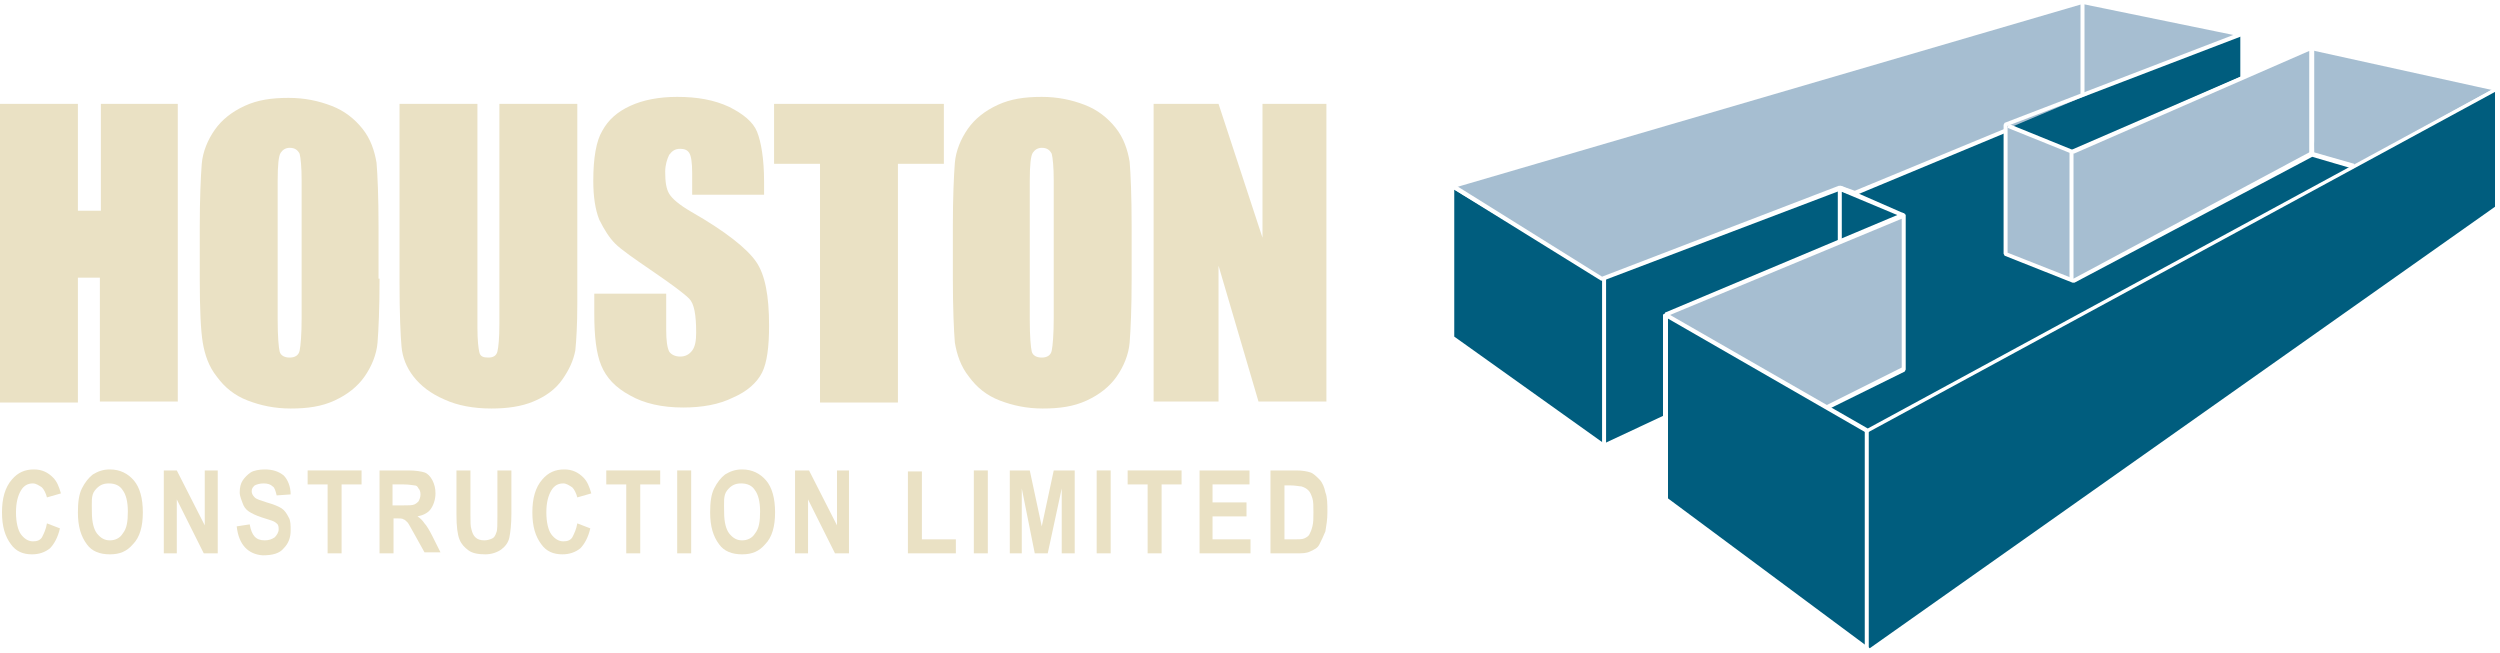 <?xml version="1.0" encoding="utf-8"?>
<!-- Generator: Adobe Illustrator 19.2.1, SVG Export Plug-In . SVG Version: 6.00 Build 0)  -->
<svg version="1.1" id="Layer_1" xmlns="http://www.w3.org/2000/svg" xmlns:xlink="http://www.w3.org/1999/xlink" x="0px" y="0px"
	 viewBox="0 0 250.3 65.4" style="enable-background:new 0 0 250.3 65.4;" xml:space="preserve">
<style type="text/css">
	.st0{fill:#E6E6E6;}
	.st1{fill:#F1F2F2;}
	.st2{display:none;fill:none;stroke:#999999;stroke-miterlimit:10;}
	.st3{fill:url(#SVGID_1_);}
	.st4{opacity:0.1;clip-path:url(#SVGID_4_);}
	.st5{opacity:0.1;}
	.st6{clip-path:url(#SVGID_7_);}
	.st7{opacity:0.1;clip-path:url(#SVGID_10_);}
	.st8{clip-path:url(#SVGID_13_);}
	.st9{clip-path:url(#SVGID_15_);}
	.st10{fill:#02293A;}
	.st11{opacity:0.23;clip-path:url(#SVGID_17_);}
	.st12{fill:#FFFFFF;}
	.st13{fill-rule:evenodd;clip-rule:evenodd;fill:#FFFFFF;}
	.st14{fill:#C1AE76;}
	.st15{fill:#064D66;}
	.st16{filter:url(#Adobe_OpacityMaskFilter);}
	.st17{fill:url(#SVGID_19_);}
	.st18{mask:url(#SVGID_18_);}
	.st19{clip-path:url(#SVGID_22_);}
	.st20{fill:#EAE1C4;}
	.st21{fill:#005D7E;}
	.st22{fill:#A6BED1;}
	.st23{fill:#72737A;}
	.st24{fill:none;stroke:#999999;stroke-miterlimit:10;}
	.st25{clip-path:url(#SVGID_24_);}
	.st26{fill:#0B6E89;}
	.st27{clip-path:url(#SVGID_26_);}
	.st28{clip-path:url(#SVGID_28_);}
	.st29{clip-path:url(#SVGID_30_);}
	.st30{clip-path:url(#SVGID_32_);}
	.st31{clip-path:url(#SVGID_34_);}
	.st32{clip-path:url(#SVGID_36_);}
	.st33{fill:#535459;}
	.st34{opacity:0.58;fill:#02293A;}
	.st35{fill:none;stroke:#0B6E89;stroke-width:10;stroke-miterlimit:10;}
	.st36{fill-rule:evenodd;clip-rule:evenodd;fill:#EE3E33;}
	.st37{fill-rule:evenodd;clip-rule:evenodd;fill:#231F20;}
	.st38{fill:#EBE0C3;}
	.st39{opacity:0.23;clip-path:url(#SVGID_38_);}
	.st40{clip-path:url(#SVGID_40_);}
	.st41{clip-path:url(#SVGID_42_);}
	.st42{clip-path:url(#SVGID_44_);}
	.st43{clip-path:url(#SVGID_46_);}
	.st44{opacity:0.6;fill:#02293A;}
	.st45{fill:none;stroke:#FFFFFF;stroke-width:2;stroke-miterlimit:10;}
	.st46{fill:none;stroke:#FFFFFF;stroke-width:1.6;stroke-miterlimit:10;}
</style>
<g>
	<g>
		<g>
			<path class="st20" d="M17.8,10.4v29.8h-7.8V27.8H7.8v12.5H0V10.4h7.8v10.7h2.3V10.4H17.8z"/>
			<path class="st20" d="M38,27.9c0,3-0.1,5.1-0.2,6.4c-0.1,1.2-0.6,2.4-1.3,3.4s-1.7,1.8-3,2.4s-2.7,0.8-4.4,0.8
				c-1.6,0-3-0.3-4.3-0.8c-1.3-0.5-2.3-1.3-3.1-2.4c-0.8-1-1.2-2.2-1.4-3.4C20.1,33.1,20,31,20,27.9v-5.1c0-3,0.1-5.1,0.2-6.4
				c0.1-1.2,0.6-2.4,1.3-3.4s1.7-1.8,3-2.4c1.3-0.6,2.7-0.8,4.4-0.8c1.6,0,3,0.3,4.3,0.8c1.3,0.5,2.3,1.3,3.1,2.3
				c0.8,1,1.2,2.2,1.4,3.4c0.1,1.2,0.2,3.4,0.2,6.5V27.9z M30.2,18.1c0-1.4-0.1-2.3-0.2-2.7c-0.2-0.4-0.5-0.6-1-0.6
				c-0.4,0-0.7,0.2-0.9,0.5s-0.3,1.2-0.3,2.8V32c0,1.7,0.1,2.8,0.2,3.2c0.1,0.4,0.5,0.6,1,0.6c0.5,0,0.9-0.2,1-0.7s0.2-1.6,0.2-3.3
				V18.1z"/>
			<path class="st20" d="M57.8,10.4v19.9c0,2.3-0.1,3.8-0.2,4.8C57.4,36.1,57,37,56.3,38c-0.7,1-1.7,1.7-2.9,2.2
				c-1.2,0.5-2.6,0.7-4.2,0.7c-1.8,0-3.4-0.3-4.7-0.9c-1.4-0.6-2.4-1.4-3.1-2.3s-1.1-1.9-1.2-3S40,31.5,40,28.1V10.4h7.8v22.4
				c0,1.3,0.1,2.1,0.2,2.5c0.1,0.4,0.4,0.5,0.9,0.5c0.5,0,0.8-0.2,0.9-0.6s0.2-1.3,0.2-2.8v-22H57.8z"/>
			<path class="st20" d="M76.5,19.5h-7.2v-2.2c0-1-0.1-1.7-0.3-2c-0.2-0.3-0.5-0.4-0.9-0.4c-0.5,0-0.8,0.2-1.1,0.6
				c-0.2,0.4-0.4,1-0.4,1.7c0,1,0.1,1.7,0.4,2.2c0.3,0.5,1,1.1,2.2,1.8c3.5,2,5.6,3.7,6.5,5c0.9,1.3,1.3,3.4,1.3,6.4
				c0,2.1-0.2,3.7-0.7,4.7c-0.5,1-1.5,1.9-2.9,2.5c-1.4,0.7-3.1,1-5,1c-2.1,0-3.9-0.4-5.3-1.2c-1.5-0.8-2.4-1.8-2.9-3
				c-0.5-1.2-0.7-2.9-0.7-5.2v-2h7.2v3.6c0,1.1,0.1,1.8,0.3,2.2c0.2,0.3,0.6,0.5,1.1,0.5c0.5,0,0.9-0.2,1.2-0.6
				c0.3-0.4,0.4-1,0.4-1.8c0-1.8-0.2-2.9-0.7-3.4c-0.5-0.5-1.7-1.4-3.6-2.7c-1.9-1.3-3.2-2.2-3.8-2.8c-0.6-0.6-1.1-1.4-1.6-2.4
				c-0.4-1-0.6-2.3-0.6-3.9c0-2.3,0.3-4,0.9-5c0.6-1.1,1.5-1.9,2.8-2.5c1.3-0.6,2.9-0.9,4.7-0.9c2,0,3.7,0.3,5.2,1
				c1.4,0.7,2.4,1.5,2.8,2.5s0.7,2.7,0.7,5V19.5z"/>
			<path class="st20" d="M94.5,10.4v6h-4.6v23.9h-7.8V16.4h-4.6v-6H94.5z"/>
			<path class="st20" d="M113.3,27.9c0,3-0.1,5.1-0.2,6.4c-0.1,1.2-0.6,2.4-1.3,3.4s-1.7,1.8-3,2.4s-2.7,0.8-4.4,0.8
				c-1.6,0-3-0.3-4.3-0.8c-1.3-0.5-2.3-1.3-3.1-2.4c-0.8-1-1.2-2.2-1.4-3.4c-0.1-1.2-0.2-3.4-0.2-6.5v-5.1c0-3,0.1-5.1,0.2-6.4
				c0.1-1.2,0.6-2.4,1.3-3.4s1.7-1.8,3-2.4c1.3-0.6,2.7-0.8,4.4-0.8c1.6,0,3,0.3,4.3,0.8c1.3,0.5,2.3,1.3,3.1,2.3
				c0.8,1,1.2,2.2,1.4,3.4c0.1,1.2,0.2,3.4,0.2,6.5V27.9z M105.5,18.1c0-1.4-0.1-2.3-0.2-2.7c-0.2-0.4-0.5-0.6-1-0.6
				c-0.4,0-0.7,0.2-0.9,0.5s-0.3,1.2-0.3,2.8V32c0,1.7,0.1,2.8,0.2,3.2c0.1,0.4,0.5,0.6,1,0.6c0.5,0,0.9-0.2,1-0.7s0.2-1.6,0.2-3.3
				V18.1z"/>
			<path class="st20" d="M132.8,10.4v29.8H126l-4-13.6v13.6h-6.5V10.4h6.5l4.4,13.4V10.4H132.8z"/>
		</g>
		<g>
			<path class="st20" d="M4.7,52.4L6,52.9c-0.2,0.9-0.6,1.6-1,2c-0.5,0.4-1.1,0.6-1.8,0.6c-0.9,0-1.6-0.3-2.1-1
				c-0.6-0.8-0.9-1.8-0.9-3.2c0-1.4,0.3-2.5,1-3.3c0.6-0.7,1.3-1,2.2-1c0.8,0,1.4,0.3,1.9,0.8c0.4,0.4,0.6,0.9,0.8,1.6l-1.4,0.4
				c-0.1-0.4-0.3-0.8-0.5-1c-0.3-0.2-0.6-0.4-0.9-0.4c-0.5,0-0.9,0.2-1.2,0.7s-0.5,1.2-0.5,2.2c0,1,0.2,1.8,0.5,2.2
				c0.3,0.4,0.7,0.7,1.2,0.7c0.4,0,0.7-0.1,0.9-0.4C4.4,53.4,4.6,53,4.7,52.4z"/>
			<path class="st20" d="M7.8,51.3c0-1,0.1-1.8,0.4-2.4c0.3-0.6,0.7-1.1,1.1-1.4c0.5-0.3,1-0.5,1.7-0.5c1,0,1.8,0.4,2.4,1.1
				c0.6,0.7,0.9,1.8,0.9,3.2c0,1.4-0.3,2.5-1,3.2c-0.6,0.7-1.3,1-2.3,1c-1,0-1.8-0.3-2.3-1C8.1,53.7,7.8,52.7,7.8,51.3z M9.2,51.3
				c0,1,0.2,1.7,0.5,2.1c0.4,0.5,0.8,0.7,1.3,0.7c0.5,0,1-0.2,1.3-0.7c0.4-0.5,0.5-1.2,0.5-2.2c0-1-0.2-1.7-0.5-2.1
				c-0.3-0.5-0.8-0.7-1.4-0.7s-1,0.2-1.4,0.7S9.2,50.3,9.2,51.3z"/>
			<path class="st20" d="M16.4,55.4v-8.3h1.3l2.8,5.5v-5.5h1.3v8.3h-1.4L17.7,50v5.4H16.4z"/>
			<path class="st20" d="M23.7,52.7l1.3-0.2c0.2,1.1,0.6,1.6,1.5,1.6c0.4,0,0.7-0.1,1-0.3c0.2-0.2,0.4-0.5,0.4-0.8
				c0-0.2,0-0.3-0.1-0.5c-0.1-0.1-0.2-0.2-0.4-0.3c-0.2-0.1-0.6-0.2-1.2-0.4c-0.6-0.2-1-0.4-1.3-0.6c-0.3-0.2-0.5-0.5-0.6-0.8
				S24,49.7,24,49.3c0-0.5,0.1-0.9,0.3-1.2s0.5-0.6,0.8-0.8S26,47,26.5,47c0.8,0,1.4,0.2,1.9,0.6c0.4,0.4,0.7,1.1,0.7,1.9l-1.4,0.1
				c-0.1-0.4-0.2-0.8-0.4-0.9c-0.2-0.2-0.5-0.3-0.9-0.3c-0.4,0-0.7,0.1-0.9,0.2c-0.2,0.2-0.3,0.3-0.3,0.6c0,0.2,0.1,0.4,0.3,0.6
				c0.2,0.2,0.6,0.3,1.2,0.5c0.7,0.2,1.2,0.4,1.5,0.6c0.3,0.2,0.5,0.5,0.7,0.9c0.2,0.3,0.2,0.8,0.2,1.3c0,0.7-0.2,1.3-0.7,1.8
				c-0.4,0.5-1.1,0.7-2.1,0.7C24.9,55.5,23.9,54.6,23.7,52.7z"/>
			<path class="st20" d="M32.8,55.4v-6.9h-2v-1.4h5.4v1.4h-2v6.9H32.8z"/>
			<path class="st20" d="M38,55.4v-8.3h2.9c0.7,0,1.3,0.1,1.6,0.2c0.3,0.1,0.6,0.4,0.8,0.8c0.2,0.4,0.3,0.8,0.3,1.3
				c0,0.6-0.2,1.2-0.5,1.6c-0.3,0.4-0.8,0.6-1.3,0.7c0.3,0.2,0.5,0.4,0.7,0.7c0.2,0.2,0.5,0.7,0.8,1.3l0.8,1.6h-1.6l-1-1.8
				c-0.4-0.7-0.6-1.1-0.7-1.2s-0.3-0.3-0.4-0.3c-0.1-0.1-0.4-0.1-0.7-0.1h-0.3v3.5H38z M39.3,50.6h1c0.6,0,1,0,1.2-0.1
				c0.2-0.1,0.3-0.2,0.4-0.3c0.1-0.2,0.2-0.4,0.2-0.7c0-0.3-0.1-0.5-0.2-0.6c-0.1-0.2-0.2-0.3-0.4-0.3c-0.1,0-0.5-0.1-1.1-0.1h-1.1
				V50.6z"/>
			<path class="st20" d="M45.7,47.1h1.4v4.5c0,0.7,0,1.1,0.1,1.4c0.1,0.4,0.2,0.6,0.4,0.8c0.2,0.2,0.5,0.3,0.9,0.3
				c0.3,0,0.6-0.1,0.8-0.2c0.2-0.1,0.3-0.3,0.4-0.6c0.1-0.2,0.1-0.8,0.1-1.6v-4.6h1.4v4.3c0,1.1-0.1,1.9-0.2,2.4
				c-0.1,0.5-0.4,0.9-0.8,1.2c-0.4,0.3-1,0.5-1.6,0.5c-0.7,0-1.3-0.1-1.7-0.4c-0.4-0.3-0.7-0.6-0.9-1.1c-0.2-0.5-0.3-1.3-0.3-2.5
				V47.1z"/>
			<path class="st20" d="M57.8,52.4l1.3,0.5c-0.2,0.9-0.6,1.6-1,2c-0.5,0.4-1.1,0.6-1.8,0.6c-0.9,0-1.6-0.3-2.1-1
				c-0.6-0.8-0.9-1.8-0.9-3.2c0-1.4,0.3-2.5,1-3.3c0.6-0.7,1.3-1,2.2-1c0.8,0,1.4,0.3,1.9,0.8c0.4,0.4,0.6,0.9,0.8,1.6l-1.4,0.4
				c-0.1-0.4-0.3-0.8-0.5-1c-0.3-0.2-0.6-0.4-0.9-0.4c-0.5,0-0.9,0.2-1.2,0.7s-0.5,1.2-0.5,2.2c0,1,0.2,1.8,0.5,2.2
				c0.3,0.4,0.7,0.7,1.2,0.7c0.4,0,0.7-0.1,0.9-0.4C57.5,53.4,57.7,53,57.8,52.4z"/>
			<path class="st20" d="M62.7,55.4v-6.9h-2v-1.4h5.4v1.4h-2v6.9H62.7z"/>
			<path class="st20" d="M67.8,55.4v-8.3h1.4v8.3H67.8z"/>
			<path class="st20" d="M71.1,51.3c0-1,0.1-1.8,0.4-2.4c0.3-0.6,0.7-1.1,1.1-1.4c0.5-0.3,1-0.5,1.7-0.5c1,0,1.8,0.4,2.4,1.1
				c0.6,0.7,0.9,1.8,0.9,3.2c0,1.4-0.3,2.5-1,3.2c-0.6,0.7-1.3,1-2.3,1c-1,0-1.8-0.3-2.3-1C71.4,53.7,71.1,52.7,71.1,51.3z
				 M72.5,51.3c0,1,0.2,1.7,0.5,2.1c0.4,0.5,0.8,0.7,1.3,0.7c0.5,0,1-0.2,1.3-0.7c0.4-0.5,0.5-1.2,0.5-2.2c0-1-0.2-1.7-0.5-2.1
				c-0.3-0.5-0.8-0.7-1.4-0.7s-1,0.2-1.4,0.7S72.5,50.3,72.5,51.3z"/>
			<path class="st20" d="M79.6,55.4v-8.3H81l2.8,5.5v-5.5H85v8.3h-1.4L80.9,50v5.4H79.6z"/>
			<path class="st20" d="M90.9,55.4v-8.2h1.4V54h3.4v1.4H90.9z"/>
			<path class="st20" d="M97.5,55.4v-8.3h1.4v8.3H97.5z"/>
			<path class="st20" d="M101.1,55.4v-8.3h2l1.2,5.6l1.2-5.6h2.1v8.3h-1.3v-6.5l-1.4,6.5h-1.3l-1.3-6.5v6.5H101.1z"/>
			<path class="st20" d="M109.8,55.4v-8.3h1.4v8.3H109.8z"/>
			<path class="st20" d="M114.9,55.4v-6.9h-2v-1.4h5.4v1.4h-2v6.9H114.9z"/>
			<path class="st20" d="M120.1,55.4v-8.3h5v1.4h-3.7v1.8h3.4v1.4h-3.4V54h3.8v1.4H120.1z"/>
			<path class="st20" d="M127.3,47.1h2.5c0.6,0,1.1,0.1,1.4,0.2c0.3,0.1,0.6,0.4,0.9,0.7c0.3,0.3,0.5,0.8,0.6,1.3
				c0.2,0.5,0.2,1.2,0.2,2c0,0.7-0.1,1.3-0.2,1.9c-0.2,0.5-0.4,0.9-0.6,1.3s-0.5,0.5-0.9,0.7c-0.4,0.2-0.8,0.2-1.4,0.2h-2.6V47.1z
				 M128.6,48.5V54h1c0.4,0,0.8,0,1-0.1c0.2-0.1,0.4-0.2,0.5-0.4s0.2-0.4,0.3-0.8c0.1-0.4,0.1-0.8,0.1-1.4c0-0.6,0-1.1-0.1-1.4
				s-0.2-0.6-0.4-0.8s-0.4-0.3-0.7-0.4c-0.2,0-0.6-0.1-1.1-0.1H128.6z"/>
		</g>
	</g>
	<g>
		<path class="st21" d="M240,14.3l0.8-1.3l-11.2-3.4L208.3,22l-1.4-7l0.4,0.2l17-7.5V3.4l-18.4,7l-0.2-1l-5.9,0.3l-16.5,8.1l0.8,1.1
			l-23.9,8.9l-14.9-9l0.1,14.9l15.1,10.9l0-2.6l0.1,2.7l6.1-2.9V50l20.4,15.2L250,20.9v-12L240,14.3z M166.9,31.4L187,23l0.6,0.9
			l-1.4,10.4l-6.4,4.7l-12.9-7.4V31.4z"/>
		<line class="st22" x1="231.3" y1="4.7" x2="249.9" y2="8.9"/>
		<g>
			<polygon class="st22" points="209,9.5 209,9.3 224.4,3.4 208.5,0.3 208.5,0.2 208.4,0.2 208.3,0.2 208.3,0.3 145.5,18.6 
				160.2,27.9 184.5,18.8 185.6,19.3 200.9,12.9 200.9,25.4 207.4,27.9 207.4,15.2 201.4,12.7 			"/>
			<polygon class="st22" points="166.8,31.6 182.8,40.8 190.7,36.8 190.6,21.5 			"/>
			<polygon class="st22" points="231.5,4.8 231.7,15.2 231.4,4.8 207.5,15.1 207.5,28.2 231.7,15.4 231.7,15.4 235.7,16.6 
				249.8,8.8 			"/>
		</g>
		<path class="st12" d="M187.3,65.4l-0.3,0l-20.4-15.2l-0.1-0.2V31.5l0.3-0.2L187,42.9l63-34.2l0.3,0.2v12l-0.1,0.2L187.3,65.4z
			 M167,49.9l20.2,15l62.6-44.2V9.2l-62.8,34.1l-0.2,0L167,31.9V49.9z"/>
		<rect x="186.7" y="43.1" class="st12" width="0.4" height="22"/>
		<polygon class="st12" points="160.7,44.9 160.5,44.9 145.3,34 145.2,33.8 145.2,18.6 145.4,18.4 208.6,0 224.4,3.2 224.5,3.6 
			201,12.6 201,25.3 207.6,27.9 231.3,15.2 231.5,15.2 235.7,16.4 235.6,16.9 231.5,15.7 207.7,28.3 207.5,28.3 200.7,25.6 
			200.6,25.4 200.6,12.5 200.7,12.3 223.6,3.5 208.5,0.4 145.6,18.8 145.6,33.7 160.6,44.4 166.8,41.5 167,41.9 		"/>
		<polygon class="st12" points="160.5,28.1 160.3,28.1 145.3,18.8 145.5,18.4 160.4,27.7 184.1,18.6 184.3,18.6 185.7,19.1 
			200.7,12.9 200.8,13.3 200.8,13.3 185.9,19.5 185.8,19.5 185.8,19.6 185.6,19.6 184.2,19.1 		"/>
		<rect x="160.4" y="27.9" class="st12" width="0.4" height="16.8"/>
		<polygon class="st12" points="183,41 182.8,40.6 190.4,36.8 190.4,21.9 166.8,31.7 166.7,31.3 190.5,21.3 190.8,21.5 190.8,37 
			190.7,37.2 		"/>
		<polygon class="st12" points="184.4,24.3 184,24.3 184,18.8 184.3,18.6 190.7,21.4 190.6,21.8 184.4,19.2 		"/>
		<rect x="208.3" y="0.2" class="st12" width="0.4" height="9.3"/>
		<polygon class="st12" points="207.6,28.1 207.2,28.1 207.2,15.3 201,12.8 201.1,12.4 207.5,15 207.6,15.2 		"/>
		<polygon class="st12" points="231.7,15.4 231.2,15.4 231.2,5.1 207.6,15.4 207.4,15 231.4,4.6 231.7,4.8 		"/>
		<polygon class="st12" points="249.9,9.1 231.3,5 231.4,4.5 250,8.7 		"/>
	</g>
</g>
</svg>
